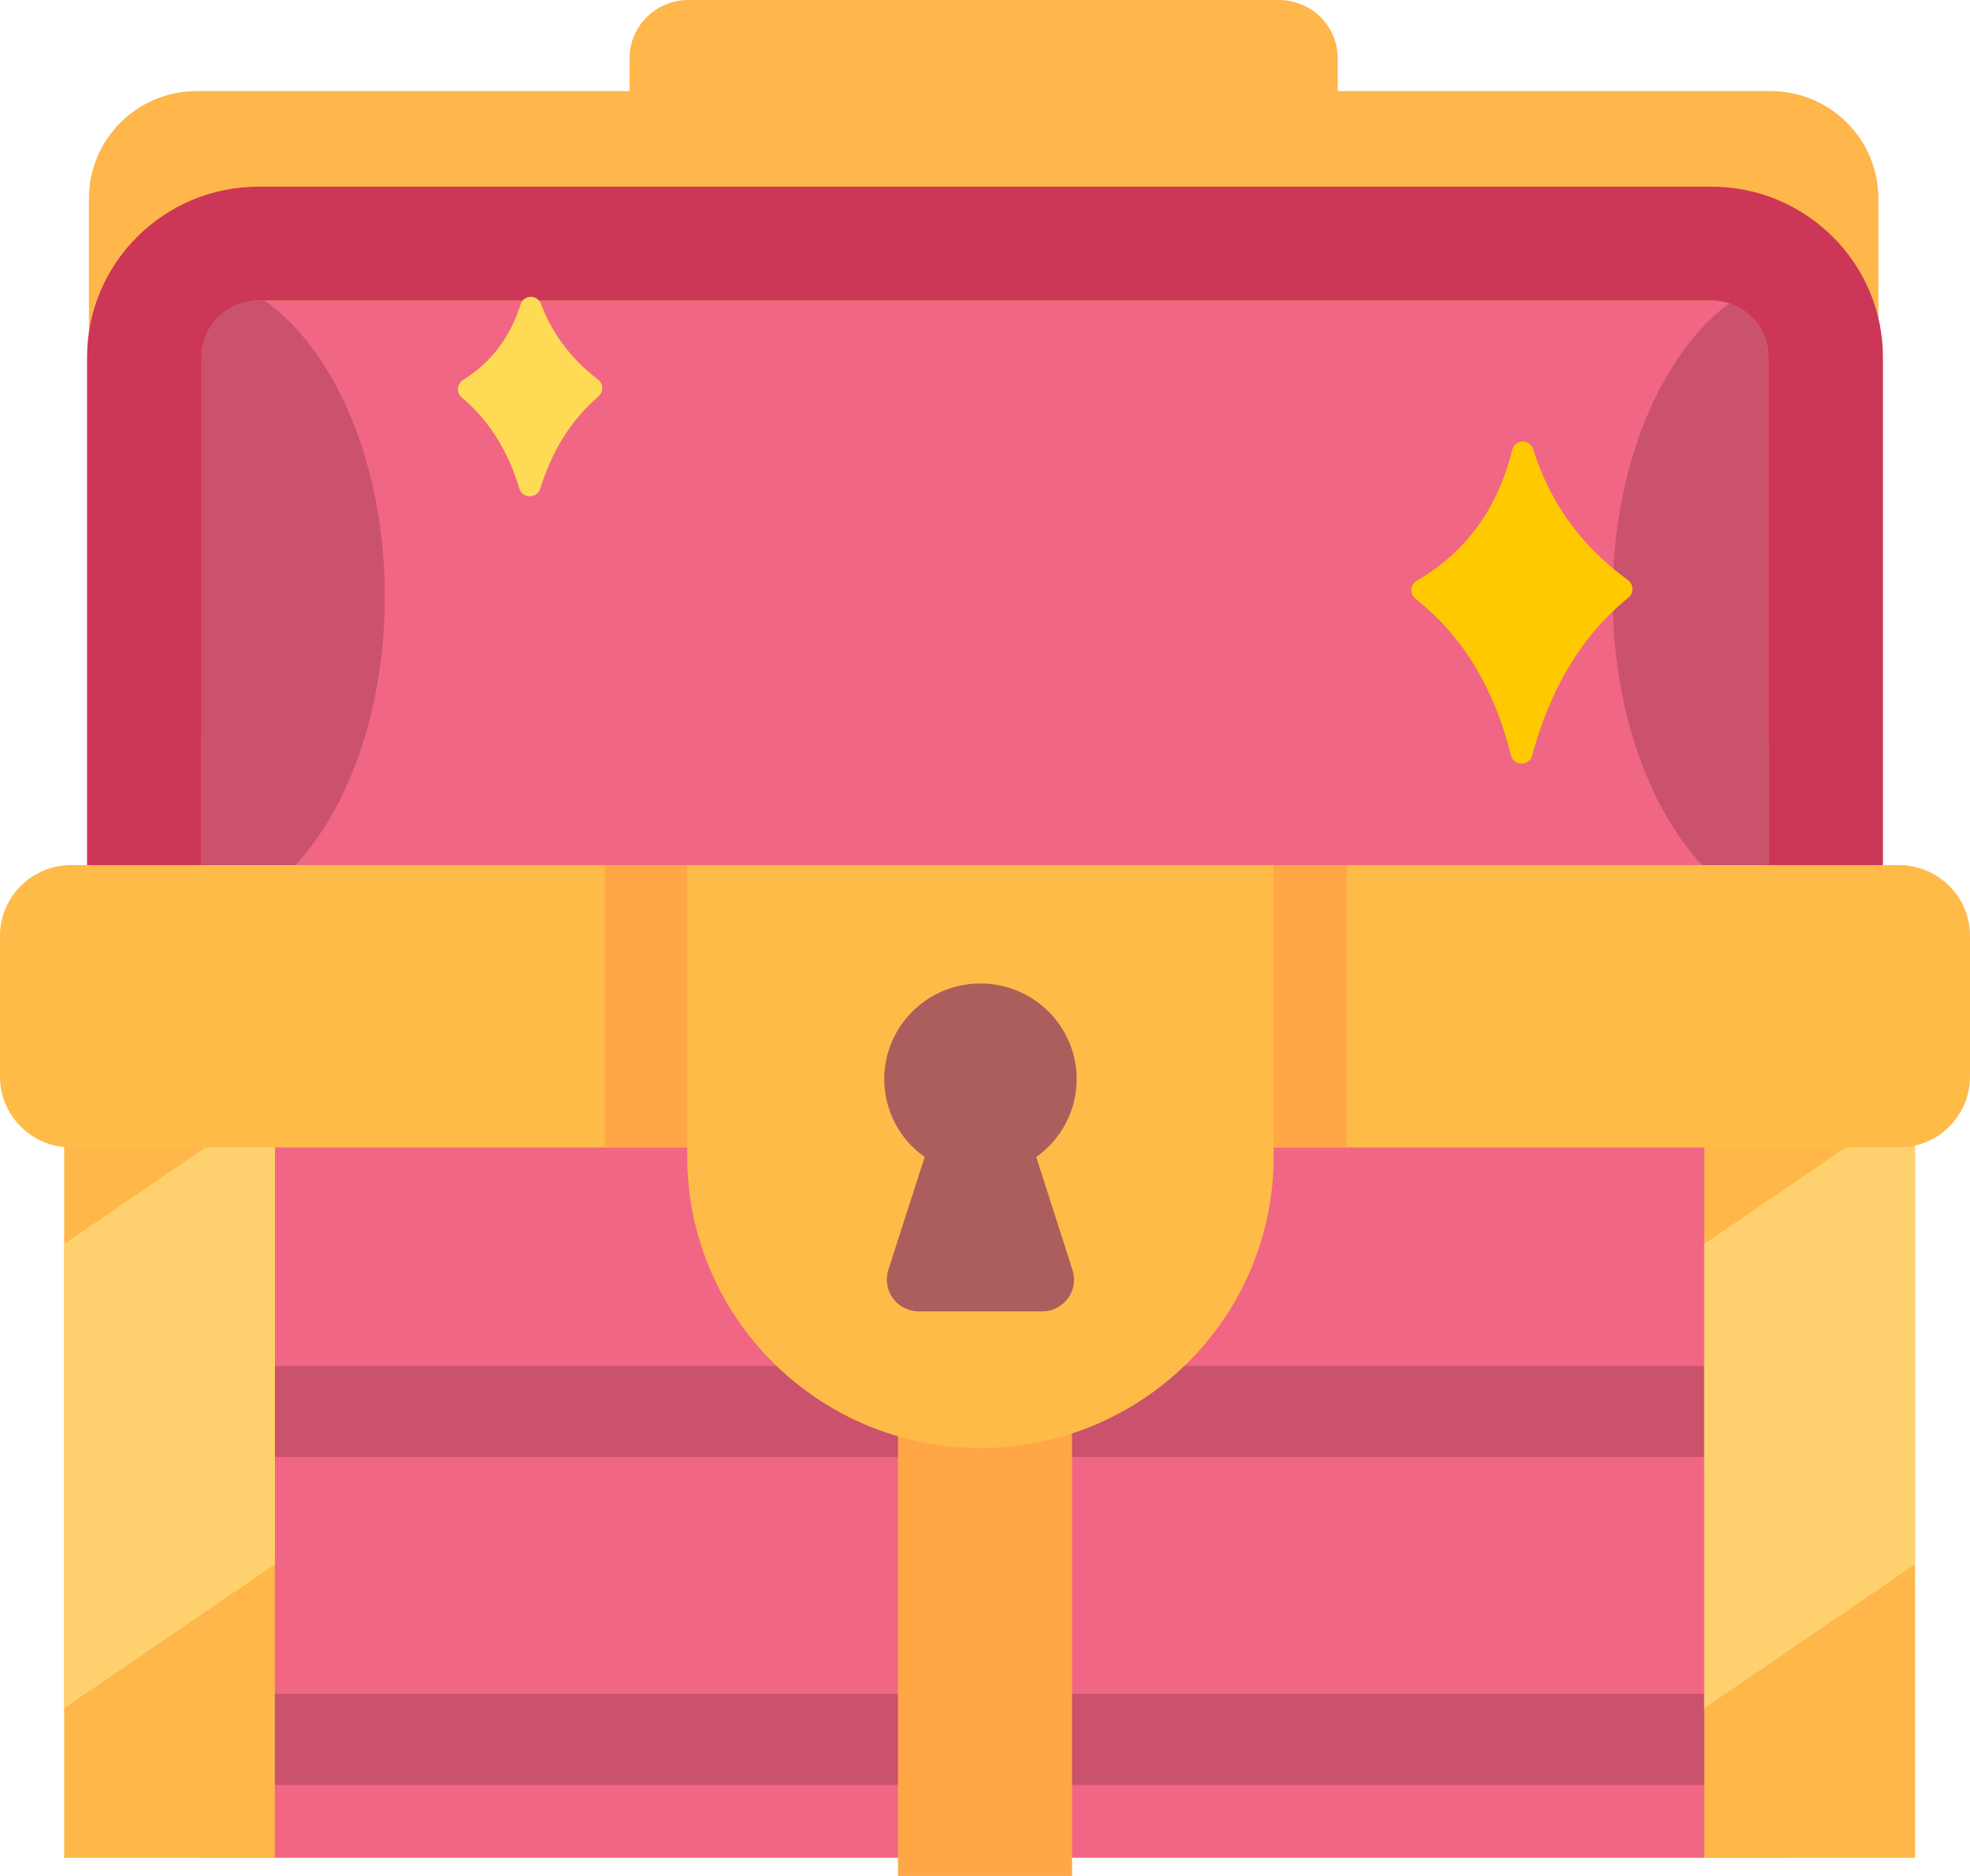 <svg width="21" height="20" viewBox="0 0 21 20" fill="none" xmlns="http://www.w3.org/2000/svg">
<g id="Vector">
<path d="M6.711 0.971V0.622C6.711 0.457 6.777 0.299 6.895 0.182C7.012 0.066 7.171 5.14693e-05 7.337 0H13.634C13.8 5.14693e-05 13.96 0.066 14.077 0.182C14.194 0.299 14.26 0.457 14.26 0.622V0.971H18.873C19.508 0.971 20.023 1.483 20.023 2.114V6.721C20.023 7.352 19.508 7.864 18.873 7.864H2.098C1.464 7.864 0.948 7.352 0.948 6.721V2.114C0.948 1.483 1.464 0.971 2.098 0.971H6.711Z" fill="#FFB64A"/>
<path d="M18.851 3.809C18.851 3.649 18.787 3.495 18.673 3.381C18.558 3.268 18.404 3.204 18.242 3.204H2.758C2.596 3.204 2.441 3.268 2.327 3.381C2.213 3.495 2.149 3.649 2.149 3.809V9.492C2.149 9.652 2.213 9.806 2.327 9.92C2.441 10.033 2.596 10.097 2.758 10.097H18.242C18.404 10.097 18.558 10.033 18.673 9.92C18.787 9.806 18.851 9.652 18.851 9.492V3.809Z" fill="#F16684"/>
<path d="M2.819 3.204C3.574 3.738 4.102 4.951 4.102 6.359C4.102 8.116 3.281 9.567 2.222 9.779C2.174 9.691 2.149 9.592 2.149 9.492V3.809C2.149 3.649 2.213 3.495 2.327 3.381C2.441 3.268 2.596 3.204 2.758 3.204H2.819ZM18.814 9.702C17.881 9.325 17.191 7.97 17.191 6.359C17.191 4.977 17.699 3.783 18.433 3.234C18.554 3.274 18.66 3.351 18.735 3.454C18.811 3.558 18.851 3.682 18.851 3.809V9.492C18.851 9.566 18.838 9.636 18.814 9.702Z" fill="#CA526C"/>
<path d="M20.072 3.809V9.492C20.072 10.496 19.252 11.311 18.242 11.311H2.758C1.748 11.311 0.928 10.496 0.928 9.492V3.809C0.928 2.805 1.748 1.99 2.758 1.99H18.242C19.252 1.99 20.072 2.805 20.072 3.809ZM18.851 3.809C18.851 3.649 18.787 3.495 18.673 3.381C18.558 3.268 18.404 3.204 18.242 3.204H2.758C2.596 3.204 2.441 3.268 2.327 3.381C2.213 3.495 2.149 3.649 2.149 3.809V9.492C2.149 9.652 2.213 9.806 2.327 9.92C2.441 10.033 2.596 10.097 2.758 10.097H18.242C18.404 10.097 18.558 10.033 18.673 9.92C18.787 9.806 18.851 9.652 18.851 9.492V3.809Z" fill="#CC3757"/>
<path d="M16.121 4.794C16.127 4.77 16.141 4.748 16.161 4.732C16.181 4.717 16.205 4.708 16.23 4.707C16.256 4.707 16.28 4.714 16.301 4.729C16.321 4.744 16.336 4.765 16.343 4.789C16.509 5.316 16.816 5.792 17.354 6.185C17.369 6.196 17.38 6.21 17.389 6.226C17.397 6.242 17.402 6.26 17.402 6.278C17.402 6.296 17.398 6.313 17.391 6.33C17.383 6.346 17.372 6.36 17.358 6.372C16.85 6.785 16.52 7.356 16.333 8.055C16.327 8.08 16.312 8.102 16.291 8.117C16.27 8.133 16.245 8.141 16.219 8.141C16.193 8.141 16.168 8.132 16.148 8.116C16.127 8.1 16.113 8.078 16.107 8.053C15.935 7.364 15.612 6.797 15.09 6.384C15.075 6.372 15.063 6.357 15.055 6.339C15.047 6.322 15.044 6.302 15.045 6.283C15.046 6.264 15.053 6.245 15.063 6.229C15.073 6.213 15.087 6.199 15.104 6.19C15.65 5.873 15.972 5.396 16.121 4.794Z" fill="#FFC900"/>
<path d="M5.55 3.244C5.557 3.221 5.571 3.201 5.59 3.187C5.609 3.173 5.632 3.165 5.656 3.164C5.68 3.164 5.703 3.171 5.723 3.184C5.743 3.198 5.758 3.217 5.766 3.239C5.88 3.54 6.07 3.813 6.374 4.046C6.388 4.057 6.399 4.07 6.407 4.086C6.415 4.102 6.419 4.119 6.42 4.136C6.42 4.154 6.416 4.171 6.409 4.187C6.402 4.203 6.391 4.217 6.377 4.229C6.085 4.479 5.884 4.811 5.758 5.21C5.751 5.234 5.736 5.255 5.716 5.269C5.696 5.284 5.671 5.291 5.647 5.291C5.622 5.291 5.597 5.283 5.578 5.268C5.558 5.253 5.543 5.232 5.536 5.209C5.419 4.817 5.222 4.489 4.925 4.24C4.91 4.228 4.899 4.213 4.891 4.196C4.884 4.179 4.881 4.16 4.882 4.141C4.883 4.123 4.889 4.105 4.899 4.089C4.908 4.073 4.922 4.059 4.938 4.05C5.247 3.857 5.443 3.583 5.55 3.244Z" fill="#FFDB55"/>
<path d="M2.149 9.417H19.047V19.806H2.149V9.417Z" fill="#F16684"/>
<path d="M2.54 11.068H18.656V12.039H2.54V11.068ZM2.54 14.563H18.656V15.534H2.54V14.563ZM2.54 18.058H18.656V19.029H2.54V18.058Z" fill="#CA526C"/>
<path d="M9.572 12.427H11.428V20H9.572V12.427Z" fill="#FFA747"/>
<path d="M2.93 9.879C2.93 9.731 2.871 9.589 2.766 9.484C2.66 9.379 2.518 9.32 2.369 9.32H1.245C1.096 9.32 0.954 9.379 0.848 9.484C0.743 9.589 0.684 9.731 0.684 9.879V19.806H2.93V9.879Z" fill="#FFB749"/>
<path d="M0.684 13.262L2.93 11.728V16.677L0.684 18.211V13.262Z" fill="#FFD16E"/>
<path d="M20.414 9.879C20.414 9.731 20.355 9.589 20.249 9.484C20.144 9.379 20.001 9.32 19.852 9.32H18.729C18.58 9.32 18.437 9.379 18.332 9.484C18.227 9.589 18.168 9.731 18.167 9.879V19.806H20.414V9.879Z" fill="#FFB749"/>
<path d="M18.167 13.262L20.414 11.728V16.677L18.167 18.211V13.262Z" fill="#FFD16E"/>
<path d="M21 9.976C21 9.776 20.92 9.585 20.778 9.444C20.636 9.303 20.444 9.223 20.243 9.223H0.757C0.556 9.223 0.364 9.303 0.222 9.444C0.08 9.585 0 9.776 0 9.976V11.481C0 11.68 0.08 11.871 0.222 12.012C0.364 12.154 0.556 12.233 0.757 12.233H20.243C20.444 12.233 20.636 12.154 20.778 12.012C20.92 11.871 21 11.68 21 11.481V9.976Z" fill="#FFBB48"/>
<path d="M6.447 9.223H14.358V12.233H6.447V9.223Z" fill="#FFA747"/>
<path d="M13.577 9.223H7.326V12.33C7.326 14.046 8.725 15.437 10.451 15.437C12.177 15.437 13.577 14.046 13.577 12.33V9.223Z" fill="#FFBB48"/>
<path d="M11.046 12.335L11.433 13.54C11.449 13.591 11.453 13.645 11.445 13.697C11.436 13.75 11.415 13.799 11.384 13.842C11.352 13.885 11.311 13.92 11.263 13.944C11.216 13.968 11.163 13.981 11.11 13.981H9.793C9.739 13.981 9.687 13.968 9.639 13.944C9.591 13.92 9.55 13.885 9.519 13.842C9.487 13.799 9.466 13.75 9.458 13.697C9.449 13.645 9.453 13.591 9.469 13.54L9.857 12.335C9.723 12.241 9.615 12.117 9.54 11.972C9.465 11.828 9.426 11.667 9.426 11.505C9.426 10.942 9.885 10.485 10.451 10.485C11.017 10.485 11.477 10.942 11.477 11.505C11.477 11.667 11.438 11.828 11.363 11.972C11.288 12.117 11.179 12.241 11.046 12.335Z" fill="#AB5E5C"/>
</g>
</svg>
